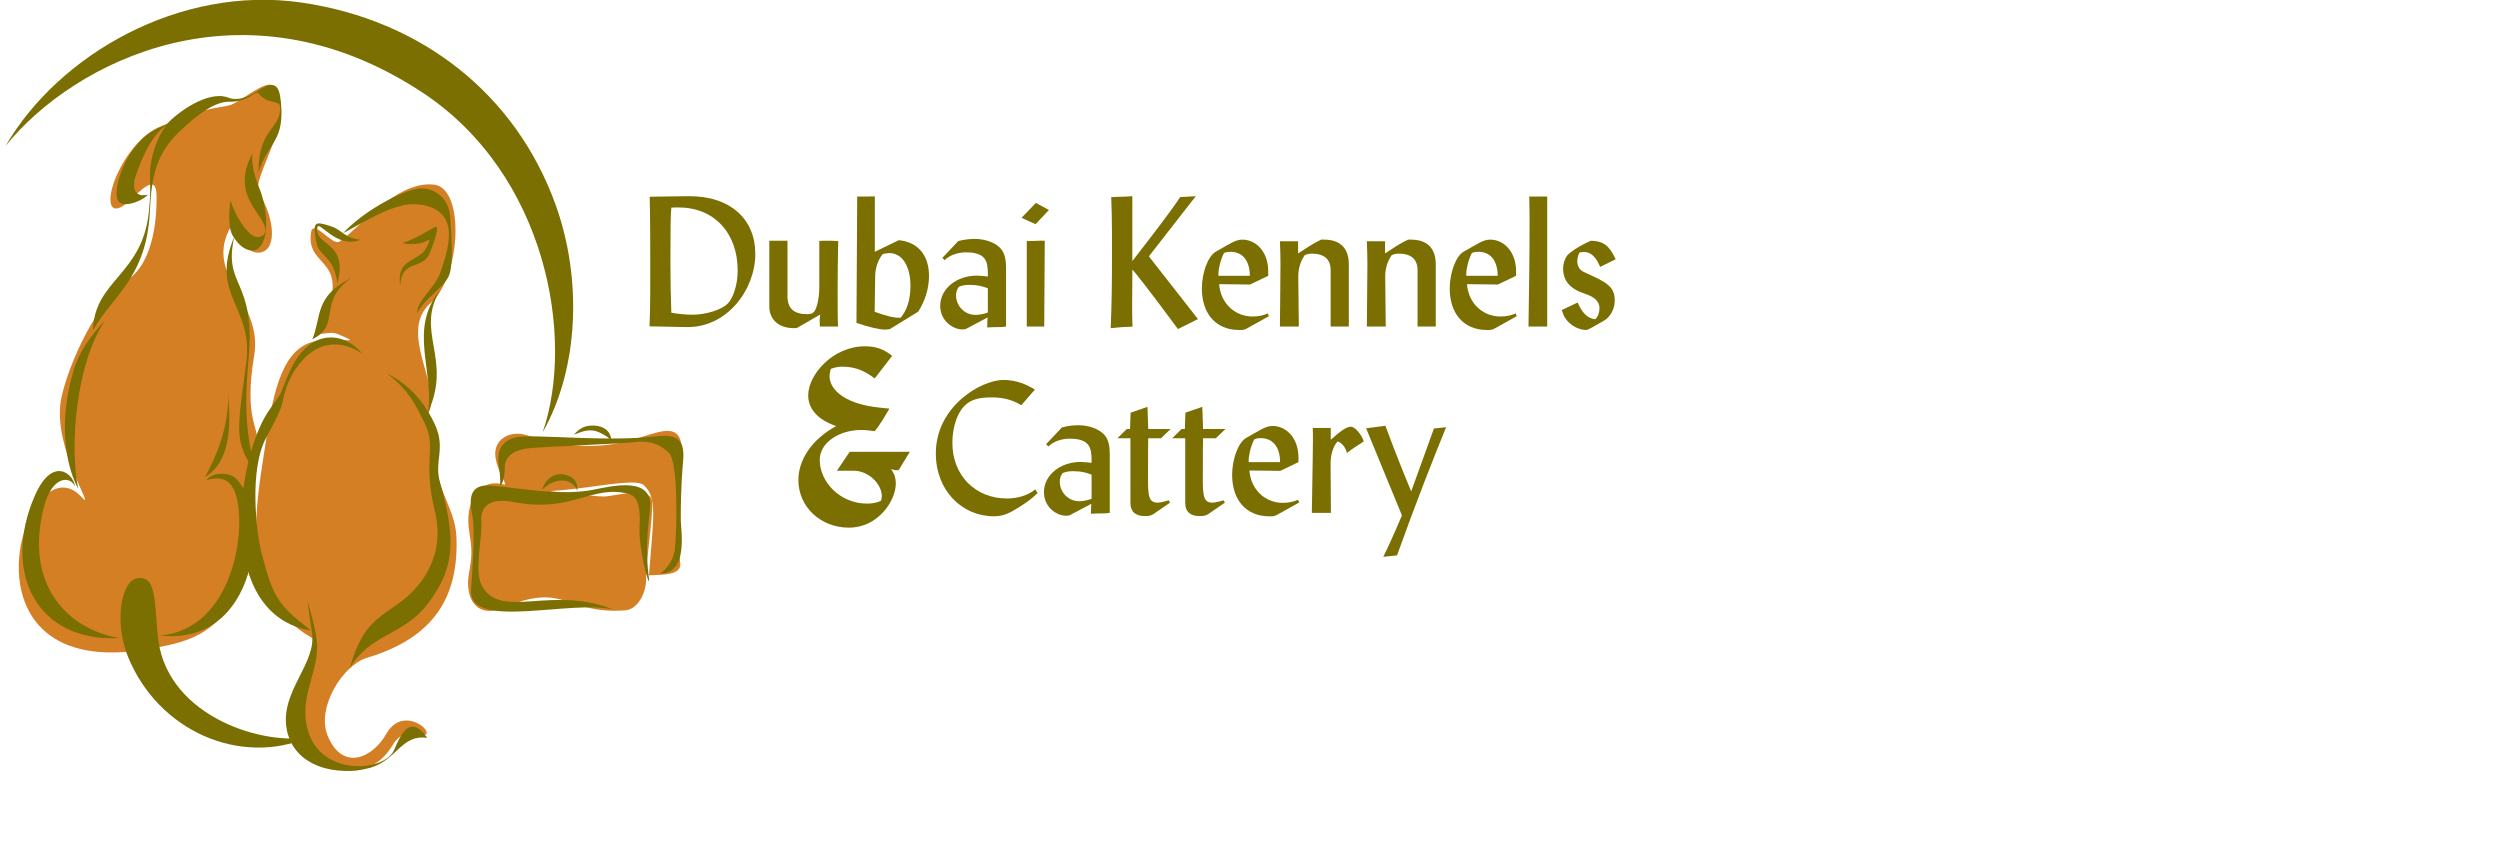 <svg width="441" height="150" viewBox="0 0 441 150" fill="none" xmlns="http://www.w3.org/2000/svg">
<rect x="0" y="0" width="441" height="150" fill="#333333" stroke="none"/>
<g clip-path="url(#clip0_20_2531)">
<rect width="441" height="150" fill="white"/>
<path fill-rule="evenodd" clip-rule="evenodd" d="M82.744 101.005C83.282 98.149 83.282 96.834 82.808 94.05C81.798 88.162 84.774 84.537 88.399 85.371C90.325 85.812 104.988 87.753 106.889 87.569C108.79 87.392 114.798 85.788 115.031 88.403C115.263 91.018 113.843 99.874 113.964 102.015C114.084 104.157 112.712 107.486 110.274 107.663C99.75 108.433 99.766 102.537 88.873 107.189C84.092 109.227 81.886 105.593 82.744 101.005Z" fill="#D57F25"/>
<path fill-rule="evenodd" clip-rule="evenodd" d="M89.097 85.603C89.154 84.713 87.846 83.285 87.429 80.847C86.956 78.071 88.953 76.419 91.592 76.507C93.566 76.579 100.015 79.972 109.488 78.111C115.552 76.924 121.44 72.4 120.068 82.034C118.905 90.24 119.892 97.315 120.004 99.457C120.125 101.598 116.499 101.358 114.477 101.478C115.248 91.315 115.994 87.825 113.587 85.603C111.389 83.574 95.394 88.812 89.09 85.603H89.097Z" fill="#D57F25"/>
<path fill-rule="evenodd" clip-rule="evenodd" d="M48.19 15.181C46.898 13.842 42.125 18.317 40.24 18.638C34.056 19.689 32.676 20.355 31.714 20.989C30.575 21.735 27.695 21.855 24.943 24.558C18.759 30.639 17.387 40.721 23.099 35.179C26.026 32.347 27.558 31.312 27.615 34.529C27.695 39.799 26.644 46.304 22.818 49.144C15.863 54.318 11.395 66.623 10.729 70.682C9.302 79.361 17.331 90.864 14.331 87.623C4.617 77.155 -9.429 121.032 26.652 114.415C33.839 113.099 39.15 111.856 43.585 101.083C44.484 98.885 41.051 88.209 45.174 77.821C46.008 75.711 42.895 74.267 44.837 62.748C46.425 53.347 36.398 48.968 40.329 40.706C41.444 38.355 42.502 45.246 46.016 44.516C49.04 43.89 48.27 38.114 45.679 34.064C44.083 31.561 52.858 20.034 48.198 15.205L48.19 15.181Z" fill="#D57F25"/>
<path fill-rule="evenodd" clip-rule="evenodd" d="M55.12 112.581C55.713 117.947 49.785 126.233 54.783 132.273C58.93 137.279 65.748 137.311 69.246 131.463C71.668 127.412 75.069 130.717 75.262 129.273C75.414 128.15 70.746 124.902 68.155 129.434C65.652 133.814 60.382 136.084 57.791 129.755C55.761 124.805 60.51 117.297 64.713 116.046C76.665 112.476 80.941 105.193 80.516 94.677C80.307 89.479 76.128 85.147 76.93 79.669C77.564 75.361 74.804 74.27 75.51 73.019C78.149 68.334 70.072 58.644 75.935 53.486C81.366 48.706 82.016 33.232 76.601 32.575C69.935 31.764 63.197 40.468 59.885 42.625C58.625 43.444 55.24 38.478 54.871 41.005C53.868 47.815 62.724 44.895 56.371 58.187C55.673 59.639 57.935 58.235 59.548 58.917C64.144 60.866 60.703 59.511 56.034 60.136C49.93 60.947 48.229 68.832 46.922 77.727C45.35 88.428 41.491 104.88 55.112 112.581H55.12Z" fill="#D57F25"/>
<path fill-rule="evenodd" clip-rule="evenodd" d="M95.71 76.305C101.477 59.66 96.448 30.719 74.421 16.256C42.912 -4.439 13.008 10.85 1 25.714C10.385 9.598 31.738 -2.65 53.14 0.446C74.437 3.518 90.953 16.673 97.964 35.997C102.752 49.184 102.127 65.011 95.701 76.305H95.71Z" fill="#7A6F00"/>
<path fill-rule="evenodd" clip-rule="evenodd" d="M68.12 65.787C70.816 67.143 74.257 69.597 76.671 74.779C78.717 79.151 76.535 81.277 77.602 85.031C80.626 95.627 80.064 100.488 75.372 106.617C71.249 111.999 65.241 111.847 61.703 117.839C63.757 110.844 65.714 109.641 70.11 106.585C74.201 103.745 78.677 98.234 76.711 90.173C74.489 81.044 77.104 79.079 74.874 74.571C73.679 72.156 72.299 68.844 68.12 65.779V65.787Z" fill="#7A6F00"/>
<path fill-rule="evenodd" clip-rule="evenodd" d="M36.419 84.712C39.242 83.885 40.534 84.8 41.336 86.564C43.758 91.915 41.673 111.038 28.148 112.105C45.515 114.118 47.753 90.712 41.689 84.471C40.413 83.155 37.341 83.292 36.419 84.712Z" fill="#7A6F00"/>
<path fill-rule="evenodd" clip-rule="evenodd" d="M40.673 35.42C41.347 37.633 43.376 41.307 45.141 41.797C45.639 41.933 47.082 41.692 46.77 40.176C46.232 37.537 40.673 34.224 44.515 27.109C44.267 30.125 45.63 32.66 46.144 34.289C47.644 39.029 47.074 44.259 44.419 44.187C43.192 44.155 41.973 43.144 41.034 41.548C40.328 40.353 40.312 37.914 40.657 35.412L40.673 35.42Z" fill="#7A6F00"/>
<path fill-rule="evenodd" clip-rule="evenodd" d="M41.345 41.717C39.259 50.797 45.155 49.056 43.855 63.279C42.917 73.53 43.711 77.412 45.091 83.284C41.2 77.974 41.85 75.92 43.438 64.008C44.77 54.03 36.917 52.177 41.345 41.717Z" fill="#7A6F00"/>
<path fill-rule="evenodd" clip-rule="evenodd" d="M13.219 85.845C13.09 83.655 9.272 80.254 6.136 87.457C0.288 100.909 6.44 113.398 21.12 112.556C12.577 111.209 4.13 103.749 7.732 89.486C9.168 83.807 12.513 83.903 13.227 85.853L13.219 85.845Z" fill="#7A6F00"/>
<path fill-rule="evenodd" clip-rule="evenodd" d="M13.794 86.195C12.206 78.454 13.497 64 18.494 56.588C17.62 57.478 14.259 60.992 13.008 65.243C9.077 78.575 13.802 86.195 13.802 86.195H13.794Z" fill="#7A6F00"/>
<path fill-rule="evenodd" clip-rule="evenodd" d="M29.256 22.184C27.708 24.238 26.377 27.976 26.457 31.056C26.537 34.169 26.497 34.714 26.288 37.056C25.262 48.551 16.59 49.329 16.422 58.249C19.911 52.032 25.919 49 26.449 37.096C26.721 30.92 27.684 27.029 31.631 23.235C35.08 19.922 38.064 17.901 40.446 17.949C43.879 18.021 45.107 15.848 45.564 16.441C47.072 18.43 49.27 17.66 49.374 18.679C49.767 22.826 45.548 22.345 45.596 30.447C47.176 24.904 50.561 25.201 49.422 17.035C48.925 13.489 46.406 15.487 45.315 16.128C44.465 16.626 42.315 18.013 40.254 17.219C36.676 15.839 31.141 19.971 29.465 21.856C28.871 22.521 25.534 22.586 22.446 28.016C21.596 29.508 20.208 32.773 20.649 34.947C21.082 37.08 24.965 35.564 26.12 34.337C23.296 35.027 23.505 32.396 23.818 31.417C24.243 30.102 26.2 24.126 29.248 22.177L29.256 22.184Z" fill="#7A6F00"/>
<path fill-rule="evenodd" clip-rule="evenodd" d="M77.748 51.045C73.039 58.433 79.882 63.246 75.494 72.727C76.665 65.476 71.9 57.935 77.748 51.045Z" fill="#7A6F00"/>
<path fill-rule="evenodd" clip-rule="evenodd" d="M62.024 49.023C55.912 53.05 60.26 57.47 55.094 59.828C56.722 55.978 55.431 52.168 62.024 49.023Z" fill="#7A6F00"/>
<path fill-rule="evenodd" clip-rule="evenodd" d="M79.423 38.316C79.214 34.618 76.07 32.653 73.142 33.383C69.805 34.217 63.965 37.426 60.492 41.148C65.129 38.637 68.04 36.88 71.105 36.207C73.326 35.717 77.209 36.046 78.629 38.758C80.153 41.669 78.156 46.571 77.626 48.199C76.84 50.629 73.431 53.084 73.615 55.29C74.498 52.899 78.589 50.621 79.294 48.359C80.008 46.097 79.615 41.669 79.423 38.308V38.316Z" fill="#7A6F00"/>
<path fill-rule="evenodd" clip-rule="evenodd" d="M59.529 49.899C61.494 42.48 55.43 43.474 55.983 40.137C56.224 38.693 59.272 43.98 63.604 42.303C60.491 41.902 60.555 40.611 58.253 39.873C55.462 38.974 55.093 39.102 55.831 42.849C56.312 45.279 58.887 45.159 59.513 49.899H59.529Z" fill="#7A6F00"/>
<path fill-rule="evenodd" clip-rule="evenodd" d="M70.578 50.328C69.888 45.483 73.947 46.173 75.199 43.743C76.29 41.633 75.407 42.443 74.95 42.652C73.306 43.374 70.955 42.901 70.955 42.901C73.883 41.866 75.383 40.711 76.723 40.061C77.718 39.572 76.466 43.013 75.84 44.569C74.541 47.81 70.915 45.564 70.586 50.336L70.578 50.328Z" fill="#7A6F00"/>
<path fill-rule="evenodd" clip-rule="evenodd" d="M55.024 111.4C56.003 116.959 49.473 121.812 50.54 128.438C51.671 135.425 59.685 137.029 65.348 135.425C69.944 134.117 70.834 129.473 75.343 130.163C71.781 124.868 69.984 131.695 69.294 132.721C66.936 136.243 57.11 136.556 54.559 129.569C52.193 123.12 56.62 118.403 55.858 112.828C55.538 110.438 54.976 108.681 54.23 105.93C54.511 108.007 54.695 109.539 55.024 111.4Z" fill="#7A6F00"/>
<path fill-rule="evenodd" clip-rule="evenodd" d="M63.995 62.46C60.481 58.329 56.366 59.283 54.425 60.96C52.484 62.645 51.666 63.824 49.62 69.102C49.243 70.072 48.529 70.722 47.238 72.712C41.671 81.246 37.941 108.439 54.89 111.247C49.083 106.69 48.208 105.592 46.123 97.474C45.232 94.033 43.877 82.802 46.997 77.123C50.454 70.85 49.572 71.276 50.406 68.677C51.946 63.912 56.944 57.711 64.003 62.452L63.995 62.46Z" fill="#7A6F00"/>
<path fill-rule="evenodd" clip-rule="evenodd" d="M40.231 69.383C40.817 75.784 40.48 81.495 36.156 84.191C38.065 80.693 40.448 75.303 40.231 69.383Z" fill="#7A6F00"/>
<path fill-rule="evenodd" clip-rule="evenodd" d="M22.573 115.842C27.923 128.974 42.33 135.19 54.338 130.105C45.177 131.412 28.934 125.725 27.811 111.952C27.249 105.03 27.305 101.933 24.602 101.949C21.273 101.957 20.118 109.826 22.573 115.842Z" fill="#7A6F00"/>
<path fill-rule="evenodd" clip-rule="evenodd" d="M88.221 85.715C88.341 83.22 87.804 82.209 87.924 80.485C88.044 78.76 89.143 77.453 91.253 77.1C94.405 76.562 107.007 77.99 115.63 76.979C119.448 76.53 120.836 77.525 120.507 81.255C120.09 85.955 120.09 89.878 120.09 91.659C120.09 93.439 121.518 101.268 116.4 101.148C117.587 100.554 118.783 98.653 119.015 97.105C119.36 94.851 119.737 81.76 118.061 79.979C116.16 77.958 113.769 77.781 112.349 77.958C109.494 78.319 94.871 78.792 92.729 79.145C91.301 79.386 89.047 80.1 89.047 82.474C89.047 83.902 88.694 85.402 88.213 85.699L88.221 85.715Z" fill="#7A6F00"/>
<path fill-rule="evenodd" clip-rule="evenodd" d="M101.227 76.682C102.478 75.254 103.545 75.022 104.852 75.078C106.16 75.134 107.828 75.792 107.828 77.869C107.411 77.155 106.898 76.851 105.807 76.321C103.962 75.431 102.598 76.201 101.227 76.674V76.682Z" fill="#7A6F00"/>
<path fill-rule="evenodd" clip-rule="evenodd" d="M108.304 107.579C101.213 105.597 82.595 111.349 83.092 104.089C83.429 99.204 83.782 93.22 83.333 91.014C82.828 88.512 82.675 85.961 85.41 85.664C88.146 85.367 97.812 87.782 104.734 86.378C108.24 85.664 115.274 84.02 114.665 89.707C114.192 94.111 113.831 97.143 114.488 102.188C114.609 104.089 112.595 96.701 112.82 92.956C113.061 89.033 112.282 87.509 110.983 87.148C104.437 85.359 100.932 90.573 90.592 88.56C87.673 87.99 84.6 88.367 84.897 92.194C85.106 94.817 83.598 100.696 85.001 103.303C88.33 109.488 97.25 103.063 108.312 107.579H108.304Z" fill="#7A6F00"/>
<path fill-rule="evenodd" clip-rule="evenodd" d="M95.633 86.372C96.17 84.591 97.606 83.581 98.922 83.637C100.229 83.693 102.114 84.351 101.817 86.669C101.641 85.185 98.785 83.396 95.633 86.372Z" fill="#7A6F00"/>
<path d="M275.511 54.68L278.301 53.365C279.102 55.193 280 56.155 281.379 56.316C281.892 55.931 282.149 55.097 282.149 54.359C282.149 53.205 281.315 52.371 279.519 51.794C277.018 50.992 275.735 49.549 275.735 47.401C275.735 46.31 276.184 45.349 276.569 44.932C276.89 44.579 278.365 43.456 280.642 42.462C282.822 42.526 283.88 43.296 285.003 45.733L282.277 47.08C281.604 45.605 280.866 44.451 279.391 44.451C279.166 44.451 278.782 44.515 278.621 44.547C278.397 44.996 278.236 45.477 278.236 46.118C278.236 47.08 278.782 47.721 279.455 48.01C283.335 49.774 284.842 50.447 284.842 53.045C284.842 54.616 283.944 55.995 282.982 56.54C280.962 57.662 280.225 58.208 279.712 58.208C278.461 58.208 276.088 57.181 275.511 54.68Z" fill="#7A6F00"/>
<path d="M272.929 57.6H269.626C269.722 51.346 269.818 45.125 269.818 39.001C269.818 37.557 269.786 36.082 269.754 34.671H272.929V57.6Z" fill="#7A6F00"/>
<path d="M267.436 47.881V48.651L264.229 50.19L258.778 50.126C259.066 53.718 261.76 55.834 264.678 55.834C265.576 55.834 266.538 55.674 267.34 55.289L267.564 55.77L263.588 57.983C263.139 58.239 262.786 58.207 262.273 58.207C258.201 58.207 255.731 55.321 255.731 50.896C255.731 48.17 256.79 45.188 258.201 44.386C260.734 42.975 261.632 42.27 262.882 42.27C265.191 42.27 267.436 44.29 267.436 47.881ZM258.65 48.651H264.197C264.165 45.765 262.754 44.418 260.766 44.418C260.285 44.418 259.9 44.514 259.644 44.61C259.002 45.861 258.65 47.432 258.65 48.394V48.651Z" fill="#7A6F00"/>
<path d="M244.319 42.558V44.707C245.666 43.841 246.916 42.943 248.392 42.27H248.873C251.662 42.27 253.266 43.681 253.266 46.631V57.598H250.059V47.625C250.059 45.701 248.841 44.739 246.788 44.739C246.179 44.739 245.826 44.867 245.506 44.995C244.704 46.118 244.319 47.496 244.351 48.972L244.447 57.598H241.112C241.144 52.756 241.209 49.068 241.209 46.599C241.209 45.348 241.176 43.969 241.112 42.558H244.319Z" fill="#7A6F00"/>
<path d="M228.985 42.558V44.707C230.332 43.841 231.583 42.943 233.058 42.27H233.539C236.328 42.27 237.932 43.681 237.932 46.631V57.598H234.725V47.625C234.725 45.701 233.507 44.739 231.454 44.739C230.845 44.739 230.492 44.867 230.172 44.995C229.37 46.118 228.985 47.496 229.017 48.972L229.113 57.598H225.778C225.81 52.756 225.875 49.068 225.875 46.599C225.875 45.348 225.842 43.969 225.778 42.558H228.985Z" fill="#7A6F00"/>
<path d="M223.714 47.881V48.651L220.508 50.19L215.056 50.126C215.345 53.718 218.038 55.834 220.957 55.834C221.854 55.834 222.816 55.674 223.618 55.289L223.843 55.77L219.866 57.983C219.417 58.239 219.065 58.207 218.552 58.207C214.479 58.207 212.01 55.321 212.01 50.896C212.01 48.17 213.068 45.188 214.479 44.386C217.012 42.975 217.91 42.27 219.161 42.27C221.47 42.27 223.714 44.29 223.714 47.881ZM214.928 48.651H220.476C220.443 45.765 219.033 44.418 217.044 44.418C216.563 44.418 216.179 44.514 215.922 44.61C215.281 45.861 214.928 47.432 214.928 48.394V48.651Z" fill="#7A6F00"/>
<path d="M199.776 57.631H199.487C198.718 57.631 197.435 57.727 195.928 57.887C196.12 53.59 196.152 49.293 196.152 45.06C196.152 42.559 196.184 39.128 196.024 34.767C197.339 34.703 198.621 34.703 199.744 34.606V46.054C203.977 40.603 206.831 36.851 208.177 34.767C209.075 34.703 210.069 34.671 210.935 34.606C208.177 38.134 205.42 41.693 202.662 45.221L211.32 56.284L207.793 58.048C202.983 51.538 200.225 48.011 199.744 47.562V48.908C199.744 52.147 199.648 55.097 199.776 57.631Z" fill="#7A6F00"/>
<path d="M180.192 38.422L182.726 35.792L185.035 37.043L182.662 39.544L180.192 38.422ZM181.122 57.598V42.527H181.507C182.309 42.527 183.303 42.43 184.297 42.462L184.201 57.598H181.122Z" fill="#7A6F00"/>
<path d="M166.626 45.894L166.241 45.477L169.031 42.527C169.993 42.27 170.987 42.142 171.949 42.142C173.969 42.142 175.765 42.912 176.599 43.938C177.24 44.708 177.465 45.862 177.465 47.177V57.599C176.663 57.759 175.413 57.663 174.13 57.759C174.194 57.182 174.13 56.572 174.226 55.995L170.346 58.047C170.218 58.08 169.865 58.112 169.737 58.112C168.165 58.112 165.856 56.669 165.856 53.943C165.856 50.928 168.743 48.62 172.334 48.62C172.943 48.62 173.681 48.716 174.258 48.78V48.267C174.258 45.99 173.809 44.515 170.378 44.515C168.999 44.515 167.588 44.964 166.626 45.894ZM174.258 55.129V50.864C173.36 50.512 172.494 50.255 171.083 50.255C170.506 50.255 169.961 50.255 169.159 50.576C168.839 50.993 168.646 51.442 168.646 52.115C168.646 53.943 170.153 55.546 172.045 55.546C172.751 55.546 173.553 55.386 174.258 55.129Z" fill="#7A6F00"/>
<path d="M151.081 56.957L151.209 34.67H151.466C152.364 34.67 153.358 34.67 154.32 34.638V44.418L158.553 42.366C162.144 42.719 163.876 45.284 163.876 48.651C163.876 50.832 163.235 52.98 161.984 54.968L156.981 58.047C156.789 58.079 156.404 58.143 156.148 58.143C155.186 58.143 153.39 57.758 151.081 56.957ZM154.384 48.587L154.288 55.001C156.116 55.674 157.655 56.091 158.841 56.059C159.996 54.808 160.605 52.788 160.605 50.415C160.605 46.823 159.066 44.643 156.885 44.643C156.5 44.643 156.019 44.739 155.731 44.803C154.801 45.893 154.416 47.433 154.384 48.587Z" fill="#7A6F00"/>
<path d="M144.622 57.598V57.534C144.622 57.342 144.59 56.861 144.59 56.604C144.59 56.316 144.622 55.834 144.686 55.482L140.581 57.855C140.389 57.855 140.261 57.887 140.068 57.887C137.278 57.887 135.707 56.316 135.707 54.039V42.462H138.914V52.275C138.914 54.392 140.036 55.418 142.345 55.418C142.954 55.418 143.403 55.353 143.756 54.776C144.109 54.167 144.526 52.596 144.526 50.575V42.495C144.846 42.495 145.039 42.462 145.359 42.462C146.193 42.462 147.091 42.462 147.861 42.526C147.796 45.349 147.764 48.234 147.764 51.056C147.764 53.943 147.764 56.187 147.828 57.598H144.622Z" fill="#7A6F00"/>
<path d="M121.116 57.695L114.574 57.566C114.735 53.943 114.702 50.191 114.702 46.343C114.702 42.815 114.702 38.935 114.606 34.702L121.34 34.606C128.876 34.51 133.237 38.711 133.237 44.772C133.237 51.121 128.235 57.823 121.116 57.695ZM118.422 36.626C118.294 37.588 118.262 40.795 118.262 46.15C118.262 49.485 118.326 52.5 118.422 55.161C119.673 55.386 120.956 55.514 122.11 55.514C124.74 55.514 127.337 54.552 128.299 53.622C129.357 52.596 130.127 50.191 130.127 47.722C130.127 41.148 126.022 36.594 119.705 36.594C119.32 36.594 118.775 36.594 118.422 36.626Z" fill="#7A6F00"/>
<path d="M144.601 81.13C144.601 84.983 148.151 88.836 152.956 88.836C153.779 88.836 154.688 88.706 155.424 88.316C155.467 88.143 155.554 87.797 155.554 87.537C155.554 85.416 153.259 83.035 150.575 83.035H147.632L149.883 79.701H160.489L158.541 82.905L158.238 82.948C157.935 82.948 157.502 82.905 157.156 82.689C157.545 83.251 158.021 84.031 158.021 85.286C158.021 88.316 154.905 93.078 149.753 93.078C144.731 93.078 140.835 89.399 140.835 84.68C140.835 81.173 143.129 77.537 147.502 75.156C144.038 73.987 142.567 71.953 142.567 69.745C142.567 66.065 146.939 61.086 152.567 61.086C154.601 61.086 155.987 61.649 157.372 62.775L154.298 66.757C152.783 65.632 151.138 64.68 148.627 64.68C147.891 64.68 147.242 64.809 146.549 65.069C146.463 65.372 146.333 65.978 146.333 66.325C146.333 68.013 147.632 69.658 150.099 70.697C152.307 71.649 154.601 71.866 156.896 72.082C156.073 73.468 155.294 74.853 154.298 76.065C153.649 75.978 152.783 75.849 151.917 75.849C148.108 75.849 144.601 78.013 144.601 81.13Z" fill="#7A6F00"/>
<path d="M247.301 90.913L240.983 75.552L244.383 75.103C246.178 79.978 247.75 83.826 248.936 86.68L252.945 75.585L255.093 75.36C252.72 81.196 249.77 88.668 246.435 97.968L243.998 98.224C244.703 96.845 245.858 94.344 247.301 90.913Z" fill="#7A6F00"/>
<path d="M234.775 90.465H231.408C231.569 81.999 231.601 77.606 231.601 77.606C231.601 76.933 231.601 76.163 231.569 75.49H234.743V77.574C236.347 76.131 237.501 75.265 238.303 75.265C238.976 75.265 240.131 76.548 240.579 77.863C239.425 78.6 238.367 79.274 237.597 79.915C237.373 78.921 236.699 78.119 235.962 77.863C235.096 78.793 234.711 80.364 234.711 81.839L234.775 90.465Z" fill="#7A6F00"/>
<path d="M229.052 80.751V81.521L225.846 83.06L220.394 82.996C220.683 86.587 223.376 88.704 226.294 88.704C227.192 88.704 228.154 88.543 228.956 88.159L229.181 88.639L225.204 90.852C224.755 91.109 224.402 91.077 223.889 91.077C219.817 91.077 217.348 88.191 217.348 83.765C217.348 81.04 218.406 78.057 219.817 77.256C222.35 75.845 223.248 75.139 224.499 75.139C226.808 75.139 229.052 77.159 229.052 80.751ZM220.266 81.521H225.813C225.781 78.635 224.37 77.288 222.382 77.288C221.901 77.288 221.516 77.384 221.26 77.48C220.619 78.731 220.266 80.302 220.266 81.264V81.521Z" fill="#7A6F00"/>
<path d="M206.766 77.315L208.433 75.68H209.01L209.107 72.794L212.089 71.768L212.217 75.68H216.161L214.462 77.315H212.217C212.185 78.79 212.185 80.33 212.185 81.74C212.185 86.775 211.928 88.667 213.853 88.667C214.526 88.667 215.231 88.41 215.841 88.25L216.065 88.667L213.083 90.719C212.698 90.976 212.153 91.04 211.64 91.04C209.94 91.04 209.074 90.238 209.074 88.731V77.315H206.766Z" fill="#7A6F00"/>
<path d="M197.097 77.315L198.764 75.68H199.341L199.438 72.794L202.42 71.768L202.548 75.68H206.492L204.793 77.315H202.548C202.516 78.79 202.516 80.33 202.516 81.74C202.516 86.775 202.26 88.667 204.184 88.667C204.857 88.667 205.562 88.41 206.172 88.25L206.396 88.667L203.414 90.719C203.029 90.976 202.484 91.04 201.971 91.04C200.271 91.04 199.406 90.238 199.406 88.731V77.315H197.097Z" fill="#7A6F00"/>
<path d="M184.923 78.761L184.538 78.344L187.328 75.394C188.29 75.138 189.284 75.009 190.246 75.009C192.266 75.009 194.062 75.779 194.896 76.805C195.537 77.575 195.762 78.729 195.762 80.044V90.466C194.96 90.626 193.709 90.53 192.427 90.626C192.491 90.049 192.427 89.44 192.523 88.862L188.643 90.915C188.514 90.947 188.162 90.979 188.033 90.979C186.462 90.979 184.153 89.536 184.153 86.81C184.153 83.796 187.039 81.487 190.631 81.487C191.24 81.487 191.978 81.583 192.555 81.647V81.134C192.555 78.857 192.106 77.382 188.675 77.382C187.296 77.382 185.885 77.831 184.923 78.761ZM192.555 87.997V83.732C191.657 83.379 190.791 83.122 189.38 83.122C188.803 83.122 188.258 83.122 187.456 83.443C187.136 83.86 186.943 84.309 186.943 84.982C186.943 86.81 188.45 88.413 190.342 88.413C191.048 88.413 191.849 88.253 192.555 87.997Z" fill="#7A6F00"/>
<path d="M182.623 86.328L183.04 86.969C182.014 87.996 180.923 88.733 179.801 89.439C178.166 90.465 177.075 91.074 175.344 91.074C169.7 91.074 165.082 86.552 165.082 79.979C165.082 71.673 173.067 67.023 177.011 67.023C179.128 67.023 180.891 67.697 182.559 68.723L180.154 71.481C178.647 70.583 177.139 70.102 174.895 70.102C172.778 70.102 171.239 70.423 170.052 71.673C168.866 72.892 168 75.361 168 78.119C168 83.923 172.105 87.931 177.62 87.931C179.48 87.931 181.276 87.418 182.623 86.328Z" fill="#7A6F00"/>
</g>
<defs>
<clipPath id="clip0_20_2531">
<rect width="441" height="150" fill="white"/>
</clipPath>
</defs>
</svg>
